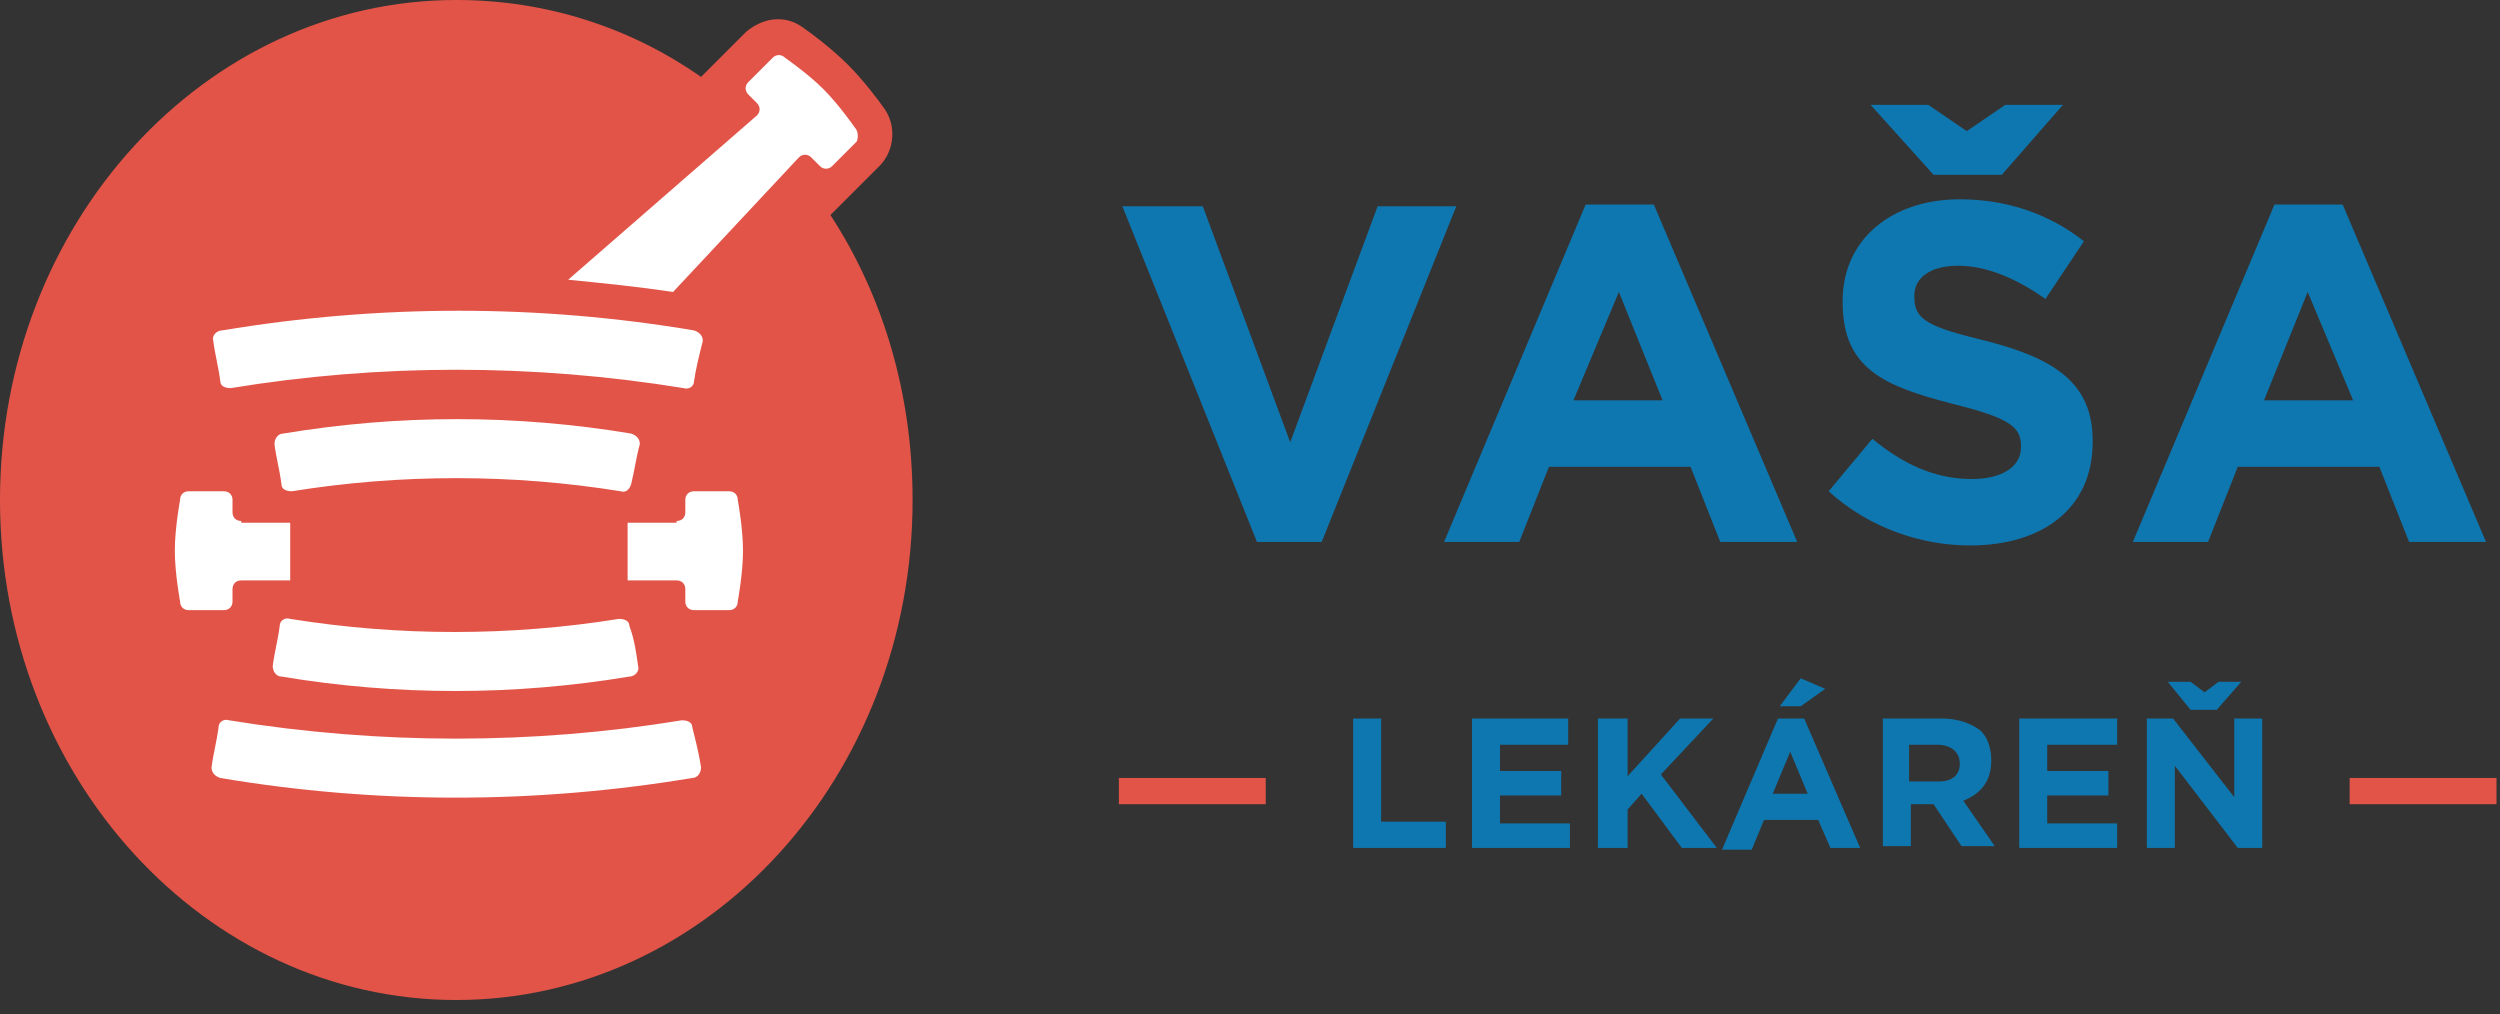 <svg viewBox="0 0 143 58" fill="none" xmlns="http://www.w3.org/2000/svg">
<rect x="0" y="0" width="143" height="58" fill="#333333" stroke="none"/>
<path d="M72.4 44.5H64V46H72.4V44.5Z" fill="#E25448"/>
<path d="M77.4 41.1H79V47H82.7V48.5H77.4V41.1Z" fill="#0f77af"/>
<path d="M84.2 41.1H89.7V42.6H85.8V44.1H89.3V45.5H85.8V47.1H89.8V48.5H84.2V41.1Z" fill="#0f77af"/>
<path d="M91.4 41.1H93.1V44.4L96.1 41.1H98L95 44.3L98.2 48.5H96.2L93.9 45.4L93.1 46.3V48.5H91.4V41.1Z" fill="#0f77af"/>
<path d="M101.7 41.1H103.2L106.4 48.5H104.7L104 46.9H100.9L100.2 48.6H98.5L101.7 41.1ZM103.4 45.4L102.4 43L101.4 45.4H103.4ZM103 38.8L104.4 39.4L103 40.4H101.8L103 38.8Z" fill="#0f77af"/>
<path d="M107.7 41.1H111.1C112 41.1 112.8 41.4 113.3 41.8C113.7 42.2 113.9 42.8 113.9 43.5C113.9 44.7 113.3 45.4 112.3 45.8L114.1 48.4H112.2L110.6 46H109.3V48.4H107.7V41.1ZM110.9 44.7C111.7 44.7 112.1 44.3 112.1 43.7C112.1 43 111.6 42.6 110.8 42.6H109.2V44.7H110.9Z" fill="#0f77af"/>
<path d="M115.5 41.1H121.1V42.6H117.1V44.1H120.6V45.5H117.1V47.1H121.1V48.5H115.5V41.1Z" fill="#0f77af"/>
<path d="M122.8 41.1H124.3L127.8 45.6V41.1H129.4V48.5H128L124.4 43.8V48.5H122.8V41.1ZM126.8 40.6H125.3L124 39H125.3L126.1 39.6L126.9 39H128.2L126.8 40.6Z" fill="#0f77af"/>
<path d="M142.8 44.5H134.4V46H142.8V44.5Z" fill="#E25448"/>
<path d="M64.2 11.8H68.8L73.8 25.3L78.8 11.8H83.3L75.6 31H71.9L64.2 11.8Z" fill="#0f77af"/>
<path d="M90.7 11.7H94.6L102.8 31H98.4L96.7 26.7H88.6L86.9 31H82.6L90.7 11.7ZM95.1 22.9L92.6 16.7L90 22.9H95.1Z" fill="#0f77af"/>
<path d="M104.6 28.1L107.1 25.1C108.8 26.5 110.6 27.4 112.8 27.4C114.5 27.4 115.6 26.7 115.6 25.6V25.5C115.6 24.4 114.9 23.9 111.7 23.1C107.8 22.1 105.4 21.1 105.4 17.3V17.2C105.4 13.7 108.2 11.4 112.1 11.4C114.9 11.4 117.3 12.3 119.2 13.8L117 17.1C115.3 15.9 113.6 15.2 112 15.2C110.4 15.2 109.5 15.9 109.5 16.9V17C109.5 18.3 110.3 18.7 113.6 19.5C117.5 20.5 119.7 21.9 119.7 25.2V25.3C119.7 29.1 116.8 31.2 112.7 31.2C109.9 31.2 106.9 30.2 104.6 28.1ZM114.5 10H110.6L107 6H110.3L112.5 7.5L114.7 6H118L114.5 10Z" fill="#0f77af"/>
<path d="M130.1 11.7H134L142.2 31H137.8L136.1 26.7H128L126.3 31H122L130.1 11.7ZM134.6 22.9L132 16.7L129.5 22.9H134.6Z" fill="#0f77af"/>
<path d="M47.5 12.3L49.8 10L50.3 9.5C51.2 8.6 51.3 7.1 50.5 6.1C50.3 5.8 49.4 4.6 48.5 3.7C47.6 2.8 46.4 1.9 46.1 1.7C45.6 1.3 45.1 1.1 44.5 1.1C43.8 1.1 43.2 1.4 42.7 1.8L41.3 3.2C41.2 3.3 41.2 3.3 41.1 3.4L40.1 4.4C36.1 1.6 31.3 0 26.1 0C11.7 0 0 12.8 0 28.6C0 44.4 11.7 57.2 26.1 57.2C40.5 57.2 52.2 44.4 52.2 28.6C52.2 22.5 50.5 16.9 47.5 12.3Z" fill="#E25448"/>
<path d="M39.7 21.8C39.7 22.1 39.4 22.3 39.1 22.2C30.5 20.8 21.7 20.8 13.2 22.2C12.9 22.2 12.6 22.1 12.6 21.8C12.5 21 12.3 20.3 12.2 19.5C12.1 19.2 12.4 18.9 12.7 18.9C21.7 17.4 30.8 17.4 39.7 18.9C40 19 40.2 19.2 40.2 19.5C40 20.3 39.8 21.1 39.7 21.8Z" fill="white"/>
<path d="M40.1 43.9C40.1 44.2 39.9 44.5 39.6 44.5C30.6 46 21.5 46 12.6 44.5C12.3 44.4 12.1 44.2 12.1 43.9C12.2 43.1 12.4 42.4 12.5 41.6C12.5 41.3 12.8 41.1 13.1 41.2C21.7 42.6 30.5 42.6 39 41.2C39.3 41.2 39.6 41.3 39.6 41.6C39.8 42.4 40 43.2 40.1 43.9Z" fill="white"/>
<path d="M36.1 27.7C36 28 35.8 28.2 35.5 28.1C29.3 27.1 22.9 27.1 16.7 28.1C16.4 28.1 16.1 28 16.1 27.7C16 26.9 15.8 26.2 15.7 25.4C15.7 25.1 15.9 24.8 16.2 24.8C22.8 23.7 29.5 23.7 36.1 24.8C36.4 24.9 36.6 25.1 36.6 25.4C36.4 26.1 36.3 26.9 36.1 27.7Z" fill="white"/>
<path d="M36.5 38.1C36.6 38.4 36.3 38.7 36 38.7C29.4 39.8 22.7 39.8 16.1 38.7C15.8 38.7 15.6 38.4 15.6 38.1C15.7 37.3 15.9 36.6 16 35.8C16 35.5 16.3 35.3 16.6 35.4C22.8 36.4 29.2 36.4 35.4 35.4C35.7 35.4 36 35.5 36 35.8C36.3 36.6 36.4 37.4 36.5 38.1Z" fill="white"/>
<path d="M13.8 29.8C13.5 29.8 13.3 29.6 13.3 29.3V28.6C13.3 28.3 13.1 28.1 12.8 28.1H10.8C10.5 28.1 10.3 28.3 10.3 28.6C10.3 28.6 10 30.2 10 31.5C10 32.8 10.3 34.4 10.3 34.4C10.3 34.7 10.5 34.9 10.8 34.9H12.8C13.1 34.9 13.3 34.7 13.3 34.4V33.7C13.3 33.4 13.5 33.2 13.8 33.2H16.6V29.9H13.8V29.8Z" fill="white"/>
<path d="M38.7 29.8C39 29.8 39.2 29.6 39.2 29.3V28.6C39.2 28.3 39.4 28.1 39.7 28.1H41.7C42 28.1 42.2 28.3 42.2 28.6C42.2 28.6 42.5 30.2 42.5 31.5C42.5 32.8 42.2 34.4 42.2 34.4C42.2 34.7 42 34.9 41.7 34.9H39.7C39.4 34.9 39.2 34.7 39.2 34.4V33.7C39.2 33.4 39 33.2 38.7 33.2H35.9V29.9H38.7V29.8Z" fill="white"/>
<path d="M48.9 7.3C48.9 7.3 48 6 47.1 5.1C46.2 4.2 44.9 3.3 44.9 3.3C44.7 3.1 44.4 3.1 44.2 3.3L42.8 4.7C42.6 4.9 42.6 5.2 42.8 5.4L43.3 5.9C43.5 6.1 43.5 6.4 43.3 6.6L32.5 16C34.5 16.2 36.5 16.4 38.5 16.7L45.7 9C45.9 8.8 46.2 8.8 46.4 9L46.9 9.5C47.1 9.7 47.4 9.7 47.6 9.5L49 8.1C49.1 7.9 49.1 7.5 48.9 7.3Z" fill="white"/>
</svg>
